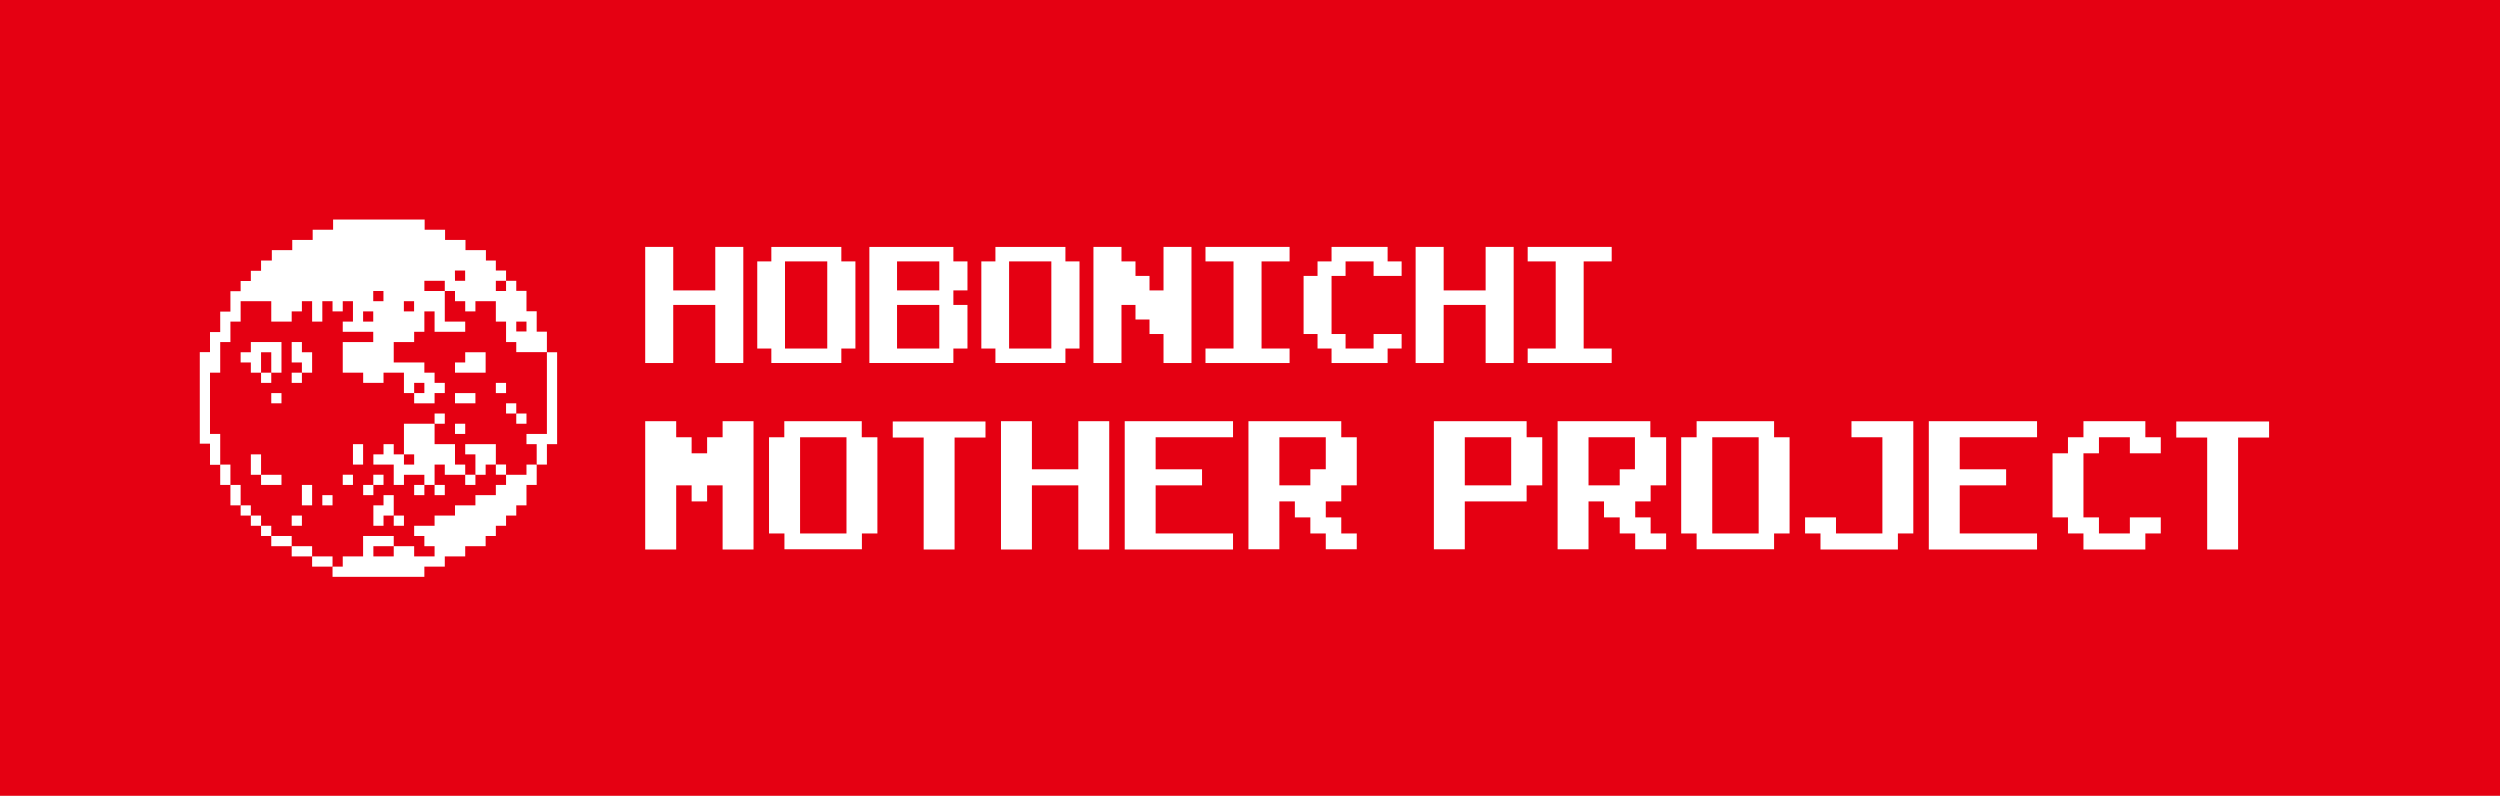<svg xmlns="http://www.w3.org/2000/svg" viewBox="0 0 355 113"><defs><style>.cls-1{fill:#e50012;}.cls-2{fill:#fff;}</style></defs><title>hobonichi-btn</title><g id="レイヤー_2" data-name="レイヤー 2"><g id="文字"><rect class="cls-1" width="355" height="113"/><polygon class="cls-2" points="42.87 48.57 41.42 48.57 41.42 50.02 41.42 51.47 42.87 51.47 42.87 52.92 44.32 52.92 44.32 51.47 44.32 50.02 42.87 50.02 42.87 48.57"/><polygon class="cls-2" points="37.07 48.57 35.62 48.57 35.62 50.02 34.17 50.02 34.17 51.47 35.62 51.47 35.62 52.92 37.07 52.92 37.07 51.47 37.07 50.02 38.52 50.02 38.52 51.47 38.52 52.92 39.97 52.92 39.97 51.47 39.97 50.02 39.97 48.57 38.52 48.57 37.07 48.57"/><polygon class="cls-2" points="77.66 50.02 77.66 51.47 77.66 52.92 77.66 54.37 77.66 55.82 77.66 57.27 77.66 58.72 77.66 60.17 77.66 61.62 76.21 61.62 74.76 61.62 74.76 63.07 76.21 63.07 76.21 64.52 76.21 65.97 77.66 65.97 77.66 64.52 77.66 63.07 79.11 63.07 79.11 61.62 79.11 60.17 79.11 58.72 79.11 57.27 79.11 55.82 79.11 54.37 79.11 52.92 79.11 51.47 79.11 50.02 77.66 50.02"/><polygon class="cls-2" points="66.06 50.02 66.06 51.47 64.61 51.47 64.61 52.92 66.06 52.92 67.51 52.92 68.96 52.92 68.96 51.47 68.96 50.02 67.51 50.02 66.06 50.02"/><rect class="cls-2" x="41.42" y="52.92" width="1.45" height="1.45"/><rect class="cls-2" x="37.07" y="52.92" width="1.45" height="1.45"/><rect class="cls-2" x="70.41" y="54.37" width="1.45" height="1.45"/><polygon class="cls-2" points="64.61 55.82 64.61 57.27 66.06 57.27 67.51 57.27 67.51 55.82 66.06 55.82 64.61 55.82"/><rect class="cls-2" x="38.52" y="55.82" width="1.45" height="1.45"/><rect class="cls-2" x="71.86" y="57.27" width="1.45" height="1.45"/><rect class="cls-2" x="73.31" y="58.72" width="1.45" height="1.45"/><rect class="cls-2" x="61.71" y="58.72" width="1.45" height="1.45"/><rect class="cls-2" x="64.61" y="60.17" width="1.45" height="1.45"/><polygon class="cls-2" points="70.41 63.07 68.96 63.07 67.51 63.07 66.06 63.07 66.06 64.52 67.51 64.52 67.51 65.97 67.51 67.42 68.96 67.42 68.96 65.97 70.41 65.97 70.41 64.52 70.41 63.07"/><path class="cls-2" d="M31.27,63.07V61.62H29.82v-8.7h1.45V48.57h1.45v-2.9h1.45v-2.9h4.35v2.9h2.9V44.22h1.45V42.77h1.45v2.9h1.45v-2.9h1.45v1.45h1.45V42.77h1.45v2.9H48.67v1.45H53v1.45H48.67v4.35h2.9v1.45h2.89V52.92h2.9v2.9h1.45V54.37h1.45v1.45H58.81v1.45h2.9V55.82h1.45V54.37H61.71V52.92H60.26V51.47H55.91v-2.9h2.9V47.12h1.45v-2.9h1.45v2.9h4.35V45.67h-2.9V41.32h-2.9V39.87h2.9v1.45h1.45v1.45h1.45v1.45h1.45V42.77h2.9v2.9h1.45v2.9h1.45V50h4.35v-2.9H76.21v-2.9H74.76v-2.9H73.31V39.87H71.86v1.45H70.41V39.87h1.45V38.42H70.41V37H69V35.52h-2.9V34.07h-2.9V32.62h-2.9V31.17h-13v1.45h-2.9v1.45h-2.9v1.45h-2.9V37H37.07v1.45H35.62v1.45H34.17v1.45H32.72v2.9H31.27v2.9H29.82V50H28.37v13h1.45V66h1.45V63.07Zm43.49-16H73.31V45.67h1.45ZM53,41.32h1.45v1.45H53Zm-1.44,4.35V44.22H53v1.45Zm5.79-1.45V42.77h1.45v1.45Zm7.25-5.8h1.45v1.45H64.61Z"/><polygon class="cls-2" points="51.56 64.52 51.56 63.07 50.12 63.07 50.12 64.52 50.12 65.97 51.56 65.97 51.56 64.52"/><polygon class="cls-2" points="37.07 64.52 35.62 64.52 35.62 65.97 35.62 67.42 37.07 67.42 37.07 65.97 37.07 64.52"/><polygon class="cls-2" points="74.76 67.42 73.31 67.42 71.86 67.42 71.86 68.86 70.41 68.86 70.41 70.31 68.96 70.31 67.51 70.31 67.51 71.76 66.06 71.76 64.61 71.76 64.61 73.21 63.16 73.21 61.71 73.21 61.71 74.66 60.26 74.66 58.81 74.66 58.81 76.11 60.26 76.11 60.26 77.56 61.71 77.56 61.71 79.01 60.26 79.01 58.81 79.01 58.81 77.56 57.36 77.56 55.91 77.56 55.91 79.01 54.46 79.01 53.02 79.01 53.02 77.56 54.46 77.56 55.91 77.56 55.91 76.11 54.46 76.11 53.02 76.11 51.56 76.11 51.56 77.56 51.56 79.01 50.12 79.01 48.67 79.01 48.67 80.46 47.22 80.46 47.22 81.91 48.67 81.91 50.12 81.91 51.56 81.91 53.02 81.91 54.46 81.91 55.91 81.91 57.36 81.91 58.81 81.91 60.26 81.91 60.26 80.46 61.71 80.46 63.16 80.46 63.16 79.01 64.61 79.01 66.06 79.01 66.06 77.56 67.51 77.56 68.96 77.56 68.96 76.11 70.41 76.11 70.41 74.66 71.86 74.66 71.86 73.21 73.31 73.21 73.31 71.76 74.76 71.76 74.76 70.31 74.76 68.86 76.21 68.86 76.21 67.42 76.21 65.97 74.76 65.97 74.76 67.42"/><rect class="cls-2" x="70.41" y="65.96" width="1.45" height="1.45"/><polygon class="cls-2" points="64.61 65.97 64.61 64.52 64.61 63.07 63.16 63.07 61.71 63.07 61.71 61.62 61.71 60.17 60.26 60.17 58.81 60.17 57.36 60.17 57.36 61.62 57.36 63.07 57.36 64.52 58.81 64.52 58.81 65.97 57.36 65.97 57.36 64.52 55.91 64.52 55.91 63.07 54.46 63.07 54.46 64.52 53.02 64.52 53.02 65.97 54.46 65.97 55.91 65.97 55.91 67.42 55.91 68.86 57.36 68.86 57.36 67.42 58.81 67.42 60.26 67.42 60.26 68.86 61.71 68.86 61.71 67.42 61.71 65.97 63.16 65.97 63.16 67.42 64.61 67.42 66.06 67.42 66.06 65.97 64.61 65.97"/><polygon class="cls-2" points="32.72 65.97 31.27 65.97 31.27 67.42 31.27 68.86 32.72 68.86 32.72 67.42 32.72 65.97"/><rect class="cls-2" x="66.06" y="67.41" width="1.45" height="1.45"/><rect class="cls-2" x="53.01" y="67.41" width="1.45" height="1.45"/><rect class="cls-2" x="48.67" y="67.41" width="1.45" height="1.45"/><polygon class="cls-2" points="37.07 67.42 37.07 68.86 38.52 68.86 39.97 68.86 39.97 67.42 38.52 67.42 37.07 67.42"/><rect class="cls-2" x="61.71" y="68.86" width="1.45" height="1.45"/><rect class="cls-2" x="58.81" y="68.86" width="1.45" height="1.45"/><rect class="cls-2" x="51.57" y="68.86" width="1.45" height="1.45"/><polygon class="cls-2" points="42.87 70.31 42.87 71.76 44.32 71.76 44.32 70.31 44.32 68.86 42.87 68.86 42.87 70.31"/><polygon class="cls-2" points="34.17 68.86 32.72 68.86 32.72 70.31 32.72 71.76 34.17 71.76 34.17 70.31 34.17 68.86"/><polygon class="cls-2" points="54.46 71.76 53.02 71.76 53.02 73.21 53.02 74.66 54.46 74.66 54.46 73.21 55.91 73.21 55.91 71.76 55.91 70.31 54.46 70.31 54.46 71.76"/><rect class="cls-2" x="45.77" y="70.31" width="1.45" height="1.45"/><rect class="cls-2" x="34.17" y="71.76" width="1.45" height="1.45"/><rect class="cls-2" x="55.91" y="73.21" width="1.45" height="1.45"/><rect class="cls-2" x="41.42" y="73.21" width="1.45" height="1.45"/><rect class="cls-2" x="35.62" y="73.21" width="1.45" height="1.45"/><rect class="cls-2" x="37.07" y="74.66" width="1.45" height="1.45"/><polygon class="cls-2" points="39.97 76.11 38.52 76.11 38.52 77.56 39.97 77.56 41.42 77.56 41.42 76.11 39.97 76.11"/><polygon class="cls-2" points="42.87 77.56 41.42 77.56 41.42 79.01 42.87 79.01 44.32 79.01 44.32 77.56 42.87 77.56"/><polygon class="cls-2" points="45.77 79.01 44.32 79.01 44.32 80.46 45.77 80.46 47.22 80.46 47.22 79.01 45.77 79.01"/><polygon class="cls-2" points="103.56 35.06 101.57 35.06 101.57 37.12 101.57 39.18 101.57 41.24 99.58 41.24 97.59 41.24 95.6 41.24 95.6 39.18 95.6 37.12 95.6 35.06 93.61 35.06 91.62 35.06 91.62 37.12 91.62 39.18 91.62 41.24 91.62 43.3 91.62 45.37 91.62 47.43 91.62 49.49 91.62 51.55 93.61 51.55 95.6 51.55 95.6 49.49 95.6 47.43 95.6 45.37 95.6 43.3 97.59 43.3 99.58 43.3 101.57 43.3 101.57 45.37 101.57 47.43 101.57 49.49 101.57 51.55 103.56 51.55 105.55 51.55 105.55 49.49 105.55 47.43 105.55 45.37 105.55 43.3 105.55 41.24 105.55 39.18 105.55 37.12 105.55 35.06 103.56 35.06"/><path class="cls-2" d="M135.38,37.12V35.06H123.45V51.55h11.93V49.49h2V43.3h-2V41.24h2V37.12Zm-2,8.25v4.12h-6V43.3h6Zm-2-4.13h-4V37.12h6v4.12Z"/><path class="cls-2" d="M119.47,37.12V35.06h-9.94v2.06h-2V49.49h2v2.06h9.94V49.49h2V37.12Zm-4,12.37h-4V37.12h6V49.49Z"/><path class="cls-2" d="M151.29,37.12V35.06h-9.94v2.06h-2V49.49h2v2.06h9.94V49.49h2V37.12Zm-4,12.37h-4V37.12h6V49.49Z"/><polygon class="cls-2" points="197.04 39.18 199.03 39.18 199.03 37.12 197.04 37.12 197.04 35.06 195.05 35.06 193.06 35.06 191.07 35.06 189.08 35.06 189.08 37.12 187.09 37.12 187.09 39.18 185.11 39.18 185.11 41.24 185.11 43.3 185.11 45.37 185.11 47.43 187.09 47.43 187.09 49.49 189.08 49.49 189.08 51.55 191.07 51.55 193.06 51.55 195.05 51.55 197.04 51.55 197.04 49.49 199.03 49.49 199.03 47.43 197.04 47.43 195.05 47.43 195.05 49.49 193.06 49.49 191.07 49.49 191.07 47.43 189.08 47.43 189.08 45.37 189.08 43.3 189.08 41.24 189.08 39.18 191.07 39.18 191.07 37.12 193.06 37.12 195.05 37.12 195.05 39.18 197.04 39.18"/><polygon class="cls-2" points="212.95 35.06 210.96 35.06 210.96 37.12 210.96 39.18 210.96 41.24 208.97 41.24 206.99 41.24 205 41.24 205 39.18 205 37.12 205 35.06 203.01 35.06 201.02 35.06 201.02 37.12 201.02 39.18 201.02 41.24 201.02 43.3 201.02 45.37 201.02 47.43 201.02 49.49 201.02 51.55 203.01 51.55 205 51.55 205 49.49 205 47.43 205 45.37 205 43.3 206.99 43.3 208.97 43.3 210.96 43.3 210.96 45.37 210.96 47.43 210.96 49.49 210.96 51.55 212.95 51.55 214.94 51.55 214.94 49.49 214.94 47.43 214.94 45.37 214.94 43.3 214.94 41.24 214.94 39.18 214.94 37.12 214.94 35.06 212.95 35.06"/><polygon class="cls-2" points="179.14 45.37 179.14 43.3 179.14 41.24 179.14 39.18 179.14 37.12 181.13 37.12 183.12 37.12 183.12 35.06 181.13 35.06 179.14 35.06 177.15 35.06 175.16 35.06 173.17 35.06 171.18 35.06 171.18 37.12 173.17 37.12 175.16 37.12 175.16 39.18 175.16 41.24 175.16 43.3 175.16 45.37 175.16 47.43 175.16 49.49 173.17 49.49 171.18 49.49 171.18 51.55 173.17 51.55 175.16 51.55 177.15 51.55 179.14 51.55 181.13 51.55 183.12 51.55 183.12 49.49 181.13 49.49 179.14 49.49 179.14 47.43 179.14 45.37"/><polygon class="cls-2" points="224.88 45.37 224.88 43.3 224.88 41.24 224.88 39.18 224.88 37.12 226.87 37.12 228.86 37.12 228.86 35.06 226.87 35.06 224.88 35.06 222.9 35.06 220.91 35.06 218.92 35.06 216.93 35.06 216.93 37.12 218.92 37.12 220.91 37.12 220.91 39.18 220.91 41.24 220.91 43.3 220.91 45.37 220.91 47.43 220.91 49.49 218.92 49.49 216.93 49.49 216.93 51.55 218.92 51.55 220.91 51.55 222.9 51.55 224.88 51.55 226.87 51.55 228.86 51.55 228.86 49.49 226.87 49.49 224.88 49.49 224.88 47.43 224.88 45.37"/><polygon class="cls-2" points="167.21 35.06 165.22 35.06 165.22 37.12 165.22 39.18 165.22 41.24 163.23 41.24 163.23 39.18 161.24 39.18 161.24 37.12 159.25 37.12 159.25 35.06 157.26 35.06 155.27 35.06 155.27 37.12 155.27 39.18 155.27 41.24 155.27 43.3 155.27 45.37 155.27 47.43 155.27 49.49 155.27 51.55 157.26 51.55 159.25 51.55 159.25 49.49 159.25 47.43 159.25 45.37 159.25 43.3 161.24 43.3 161.24 45.37 163.23 45.37 163.23 47.43 165.22 47.43 165.22 49.49 165.22 51.55 167.21 51.55 169.19 51.55 169.19 49.49 169.19 47.43 169.19 45.37 169.19 43.3 169.19 41.24 169.19 39.18 169.19 37.12 169.19 35.06 167.21 35.06"/><polygon class="cls-2" points="164.1 62.09 166.3 62.09 168.5 62.09 170.69 62.09 172.89 62.09 175.09 62.09 175.09 59.81 172.89 59.81 170.69 59.81 168.5 59.81 166.3 59.81 164.1 59.81 161.91 59.81 159.71 59.81 159.71 62.09 159.71 64.37 159.71 66.64 159.71 68.92 159.71 71.2 159.71 73.47 159.71 75.75 159.71 78.03 161.91 78.03 164.1 78.03 166.3 78.03 168.5 78.03 170.69 78.03 172.89 78.03 175.09 78.03 175.09 75.75 172.89 75.75 170.69 75.75 168.5 75.75 166.3 75.75 164.1 75.75 164.1 73.47 164.1 71.2 164.1 68.92 166.3 68.92 168.5 68.92 170.69 68.92 170.69 66.64 168.5 66.64 166.3 66.64 164.1 66.64 164.1 64.37 164.1 62.09"/><polygon class="cls-2" points="155.32 59.81 153.12 59.81 153.12 62.09 153.12 64.37 153.12 66.64 150.93 66.64 148.73 66.64 146.53 66.64 146.53 64.37 146.53 62.09 146.53 59.81 144.34 59.81 142.14 59.81 142.14 62.09 142.14 64.37 142.14 66.64 142.14 68.92 142.14 71.2 142.14 73.47 142.14 75.75 142.14 78.03 144.34 78.03 146.53 78.03 146.53 75.75 146.53 73.47 146.53 71.2 146.53 68.92 148.73 68.92 150.93 68.92 153.12 68.92 153.12 71.2 153.12 73.47 153.12 75.75 153.12 78.03 155.32 78.03 157.51 78.03 157.51 75.75 157.51 73.47 157.51 71.2 157.51 68.92 157.51 66.64 157.51 64.37 157.51 62.09 157.51 59.81 155.32 59.81"/><polygon class="cls-2" points="104.8 59.81 102.61 59.81 102.61 62.09 100.41 62.09 100.41 64.37 98.21 64.37 98.21 62.09 96.02 62.09 96.02 59.81 93.82 59.81 91.62 59.81 91.62 62.09 91.62 64.37 91.62 66.64 91.62 68.92 91.62 71.2 91.62 73.47 91.62 75.75 91.62 78.03 93.82 78.03 96.02 78.03 96.02 75.75 96.02 73.47 96.02 71.2 96.02 68.92 98.21 68.92 98.21 71.2 100.41 71.2 100.41 68.92 102.61 68.92 102.61 71.2 102.61 73.47 102.61 75.75 102.61 78.03 104.8 78.03 107 78.03 107 75.75 107 73.47 107 71.2 107 68.92 107 66.64 107 64.37 107 62.09 107 59.81 104.8 59.81"/><path class="cls-2" d="M122.37,62.09V59.81h-11v2.28H109.2V75.75h2.19V78h11V75.75h2.2V62.09ZM118,75.75h-4.39V62.09h6.59V75.75Z"/><path class="cls-2" d="M190.46,62.09V59.81H177.28V78h4.39V71.2h2.2v2.27h2.2v2.28h2.19V78h4.4V75.75h-2.2V73.47h-2.2V71.2h2.2V68.92h2.2V62.09Zm-8.79,6.83V62.09h6.59v4.55h-2.19v2.28h-4.4Z"/><polygon class="cls-2" points="137.75 59.85 135.55 59.85 133.35 59.85 131.16 59.85 128.96 59.85 126.77 59.85 126.77 62.13 128.96 62.13 131.16 62.13 131.16 64.41 131.16 66.68 131.16 68.96 131.16 71.24 131.16 73.47 131.16 73.51 131.16 75.75 131.16 78.03 133.35 78.03 135.55 78.03 135.55 75.75 135.55 73.47 135.55 71.24 135.55 71.2 135.55 68.96 135.55 66.68 135.55 64.41 135.55 62.13 137.75 62.13 139.94 62.13 139.94 59.85 137.75 59.85"/><polygon class="cls-2" points="304.64 64.37 306.83 64.37 306.83 62.09 304.64 62.09 304.64 59.81 302.44 59.81 300.24 59.81 298.05 59.81 295.85 59.81 295.85 62.09 293.65 62.09 293.65 64.37 291.46 64.37 291.46 66.64 291.46 68.92 291.46 71.2 291.46 73.47 293.65 73.47 293.65 75.75 295.85 75.75 295.85 78.03 298.05 78.03 300.24 78.03 302.44 78.03 304.64 78.03 304.64 75.75 306.83 75.75 306.83 73.47 304.64 73.47 302.44 73.47 302.44 75.75 300.24 75.75 298.05 75.75 298.05 73.47 295.85 73.47 295.85 71.2 295.85 68.92 295.85 66.64 295.85 64.37 298.05 64.37 298.05 62.09 300.24 62.09 302.44 62.09 302.44 64.37 304.64 64.37"/><polygon class="cls-2" points="278.28 62.09 280.48 62.09 282.67 62.09 284.87 62.09 287.07 62.09 289.26 62.09 289.26 59.81 287.07 59.81 284.87 59.81 282.67 59.81 280.48 59.81 278.28 59.81 276.08 59.81 273.89 59.81 273.89 62.09 273.89 64.37 273.89 66.64 273.89 68.92 273.89 71.2 273.89 73.47 273.89 75.75 273.89 78.03 276.08 78.03 278.28 78.03 280.48 78.03 282.67 78.03 284.87 78.03 287.07 78.03 289.26 78.03 289.26 75.75 287.07 75.75 284.87 75.75 282.67 75.75 280.48 75.75 278.28 75.75 278.28 73.47 278.28 71.2 278.28 68.92 280.48 68.92 282.67 68.92 284.87 68.92 284.87 66.64 282.67 66.64 280.48 66.64 278.28 66.64 278.28 64.37 278.28 62.09"/><polygon class="cls-2" points="269.5 59.81 267.3 59.81 265.1 59.81 262.91 59.81 262.91 62.09 265.1 62.09 267.3 62.09 267.3 64.37 267.3 66.64 267.3 68.92 267.3 71.2 267.3 73.47 267.3 75.75 265.1 75.75 262.91 75.75 260.71 75.75 260.71 73.47 258.51 73.47 256.32 73.47 256.32 75.75 258.51 75.75 258.51 78.03 260.71 78.03 262.91 78.03 265.1 78.03 267.3 78.03 269.5 78.03 269.5 75.75 271.69 75.75 271.69 73.47 271.69 71.2 271.69 68.92 271.69 66.64 271.69 64.37 271.69 62.09 271.69 59.81 269.5 59.81"/><path class="cls-2" d="M251.92,62.09V59.81h-11v2.28h-2.19V75.75h2.19V78h11V75.75h2.2V62.09Zm-4.39,13.66h-4.39V62.09h6.59V75.75Z"/><path class="cls-2" d="M234.35,62.09V59.81H221.18V78h4.39V71.2h2.2v2.27H230v2.28h2.2V78h4.39V75.75h-2.2V73.47h-2.19V71.2h2.19V68.92h2.2V62.09Zm-8.78,6.83V62.09h6.59v4.55H230v2.28h-4.39Z"/><path class="cls-2" d="M216.78,62.09V59.81H203.61V78H208V71.2h8.78V68.92H219V62.09Zm-4.39,6.83H208V62.09h6.59v6.83Z"/><polygon class="cls-2" points="320.01 59.85 317.81 59.85 315.62 59.85 313.42 59.85 311.23 59.85 309.03 59.85 309.03 62.13 311.23 62.13 313.42 62.13 313.42 64.41 313.42 66.68 313.42 68.96 313.42 71.24 313.42 73.47 313.42 73.51 313.42 75.75 313.42 78.03 315.62 78.03 317.81 78.03 317.81 75.75 317.81 73.47 317.81 71.24 317.81 71.2 317.81 68.96 317.81 66.68 317.81 64.41 317.81 62.13 320.01 62.13 322.21 62.13 322.21 59.85 320.01 59.85"/></g></g></svg>